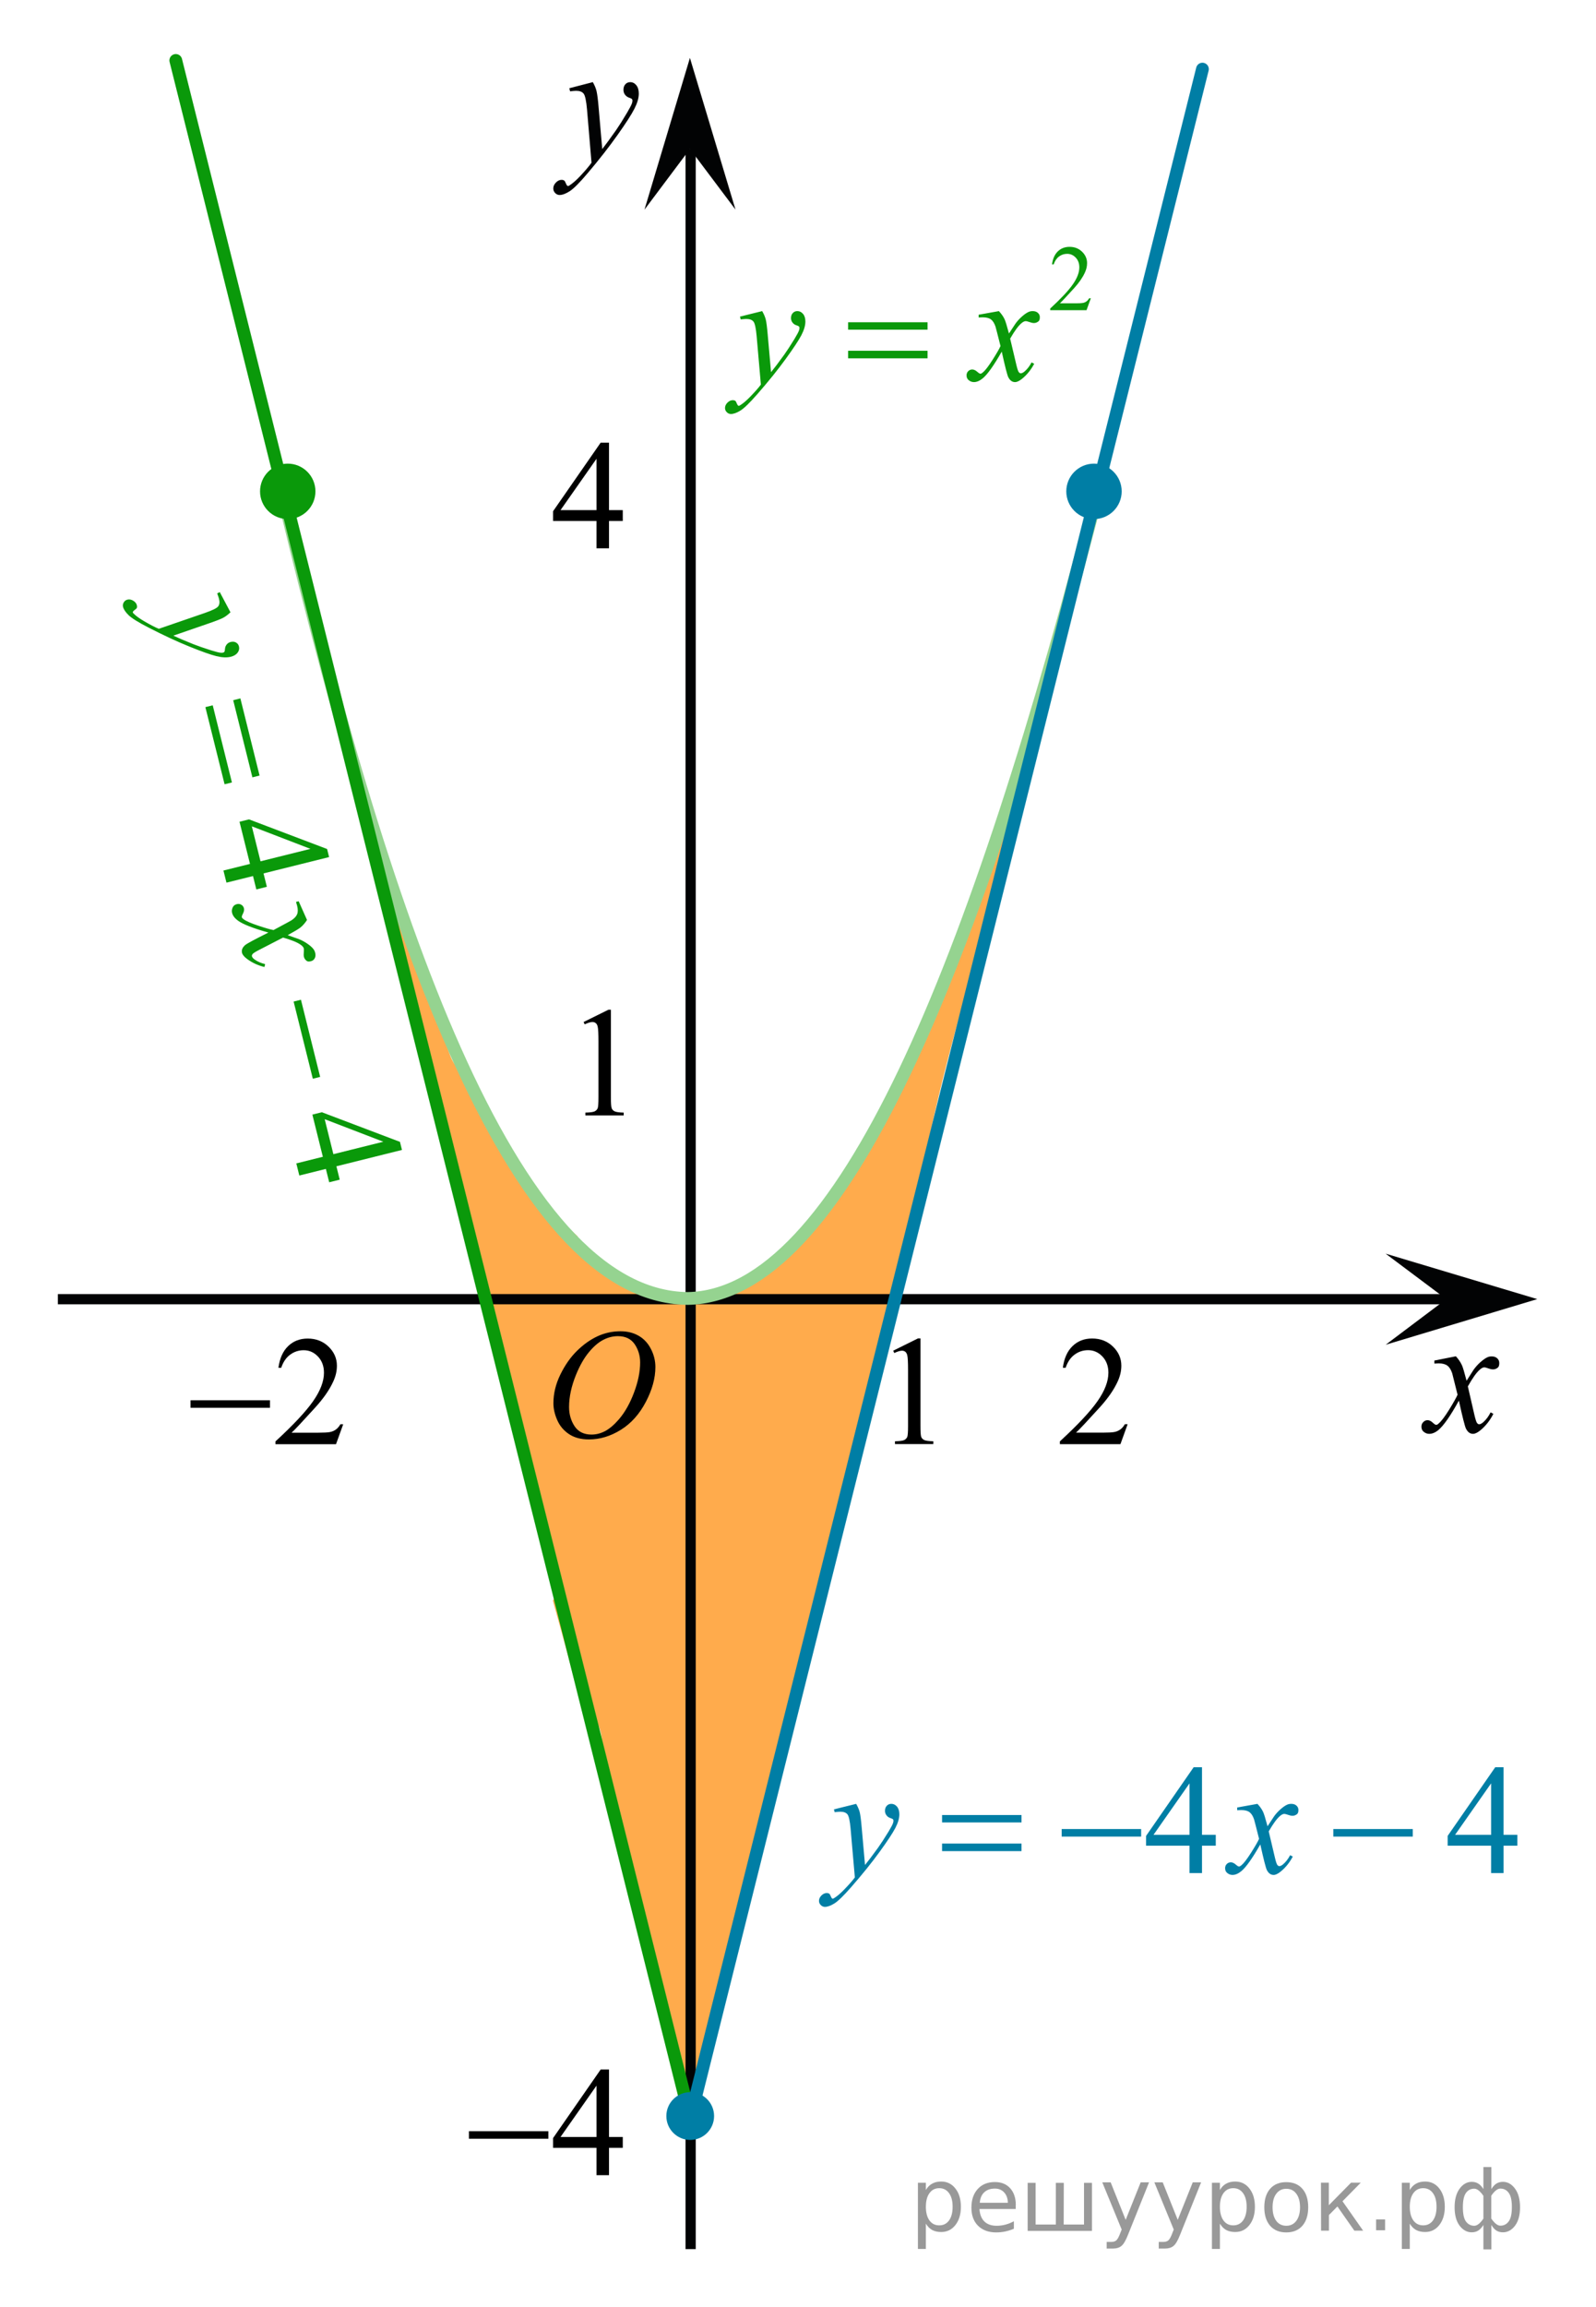 <?xml version="1.0" encoding="utf-8"?>
<!-- Generator: Adobe Illustrator 16.0.0, SVG Export Plug-In . SVG Version: 6.00 Build 0)  -->
<!DOCTYPE svg PUBLIC "-//W3C//DTD SVG 1.1//EN" "http://www.w3.org/Graphics/SVG/1.1/DTD/svg11.dtd">
<svg version="1.1" id="Слой_1" xmlns="http://www.w3.org/2000/svg" xmlns:xlink="http://www.w3.org/1999/xlink" x="0px" y="0px"
	 width="156.331px" height="225.806px" viewBox="73.109 69.166 156.331 225.806"
	 enable-background="new 73.109 69.166 156.331 225.806" xml:space="preserve">
<path opacity="0.7" fill="#FF8800" enable-background="new    " d="M174.594,138.675c-1.128,4.853-2.871,9.581-5.001,14.091
	c0.212,2.133-0.243,4.072-1.389,5.993c-0.073,0.595-0.228,1.152-0.522,1.701c-0.246,0.456-0.545,0.789-0.883,1.097
	c-0.113,0.139-0.242,0.276-0.388,0.41c-0.443,1.553-1.181,2.967-1.931,4.443c-0.082,3.068-1.566,5.768-3.487,8.102
	c-0.058,0.07-0.13,0.118-0.193,0.182c-0.894,2.498-2.221,4.844-3.795,6.977c-0.054,0.365-0.149,0.738-0.339,1.119
	c-1.189,2.4-2.154,5.328-4.448,6.111c-0.006,1.063-0.437,2.144-1.468,2.936c-2.004,1.539-4.719,3.092-7.42,3.702
	c-0.745,0.629-1.76,0.95-2.986,0.647c-3.15-0.783-6.335-1.955-9.078-3.715c-0.943-0.607-1.438-1.439-1.59-2.312
	c-3.828-3.382-6.214-7.499-8.351-11.993c-0.919-1.033-1.628-2.204-2.058-3.538c-0.86-0.349-1.613-1.013-2.031-2.067
	c-0.975-2.463-1.264-5.229-2.5-7.58c-1.229-2.342-2.442-4.649-3.112-7.221c-0.129-0.494-0.278-0.978-0.431-1.457
	c1.224,4.754,2.457,9.498,2.933,14.395c0.008,0.089-0.003,0.164,0,0.248c0.269,0.336,0.491,0.738,0.638,1.228
	c2.512,8.325,4.793,17.156,6.125,25.75c0.068,0.44,0.045,0.849-0.021,1.233c0.16,0.414,0.318,0.83,0.486,1.246
	c1.021,2.531,1.062,5.24,2.035,7.771c0.229,0.595,0.275,1.132,0.207,1.616c0.164,0.908,0.346,1.814,0.521,2.723
	c0.197,0.225,0.385,0.479,0.54,0.793c1.596,3.225,2.291,6.618,2.981,10.118c0.186,0.938,0.01,1.75-0.369,2.418
	c0.994,3.593,2.006,7.177,2.862,10.792c0.933,0.309,1.683,1.074,1.882,2.415c0.539,3.653,0.983,7.136,1.678,10.63
	c0.813,2.334,1.531,4.697,2.095,7.12c0.124,0.534,0.118,1.022,0.034,1.474c0.855,3.793,1.453,7.705,3.212,11.158
	c0.524,1.03,0.509,2.024,0.169,2.87c0.047,0.216,0.082,0.431,0.088,0.64c0.271,0.765,0.543,1.527,0.826,2.287
	c0.148-0.416,0.285-0.84,0.429-1.26c0.3-0.965,0.617-1.924,0.956-2.883c0.938-2.99,1.77-6.031,2.559-9.093
	c0.234-2.112,0.588-4.242,1.438-5.944c-0.021-0.148-0.047-0.298-0.046-0.447c0.005-0.865,0.311-1.604,0.79-2.195
	c0.589-2.295,1.196-4.574,1.853-6.828c0.182-0.799,0.391-1.59,0.627-2.375c0.063-1.02,0.184-2.039,0.482-3.076
	c0.091-0.316,0.216-0.596,0.357-0.852c2.976-16.599,8.854-32.502,11.931-49.08c0.174-0.934,0.601-1.592,1.157-2.03
	c1.274-9.694,3.928-18.992,6.695-28.356c1.441-4.882,2.912-9.774,4.006-14.748c0.514-2.34,1.312-5.07,1.791-7.742
	C174.966,138.459,174.782,138.576,174.594,138.675z"/>
<line fill="none" stroke="#020304" stroke-miterlimit="10" x1="78.777" y1="196.328" x2="219.814" y2="196.328"/>
<line fill="none" stroke="#020304" stroke-miterlimit="10" x1="140.757" y1="289.305" x2="140.757" y2="83.745"/>
<polygon fill="#020304" points="140.691,83.745 136.236,89.687 140.688,74.834 145.152,89.682 "/>
<g>
	<g>
		<g>
			<g>
				<g>
					<g>
						<g>
							<g>
								<g>
									<g>
										<g>
											<g>
												<g>
													<defs>
														<rect id="SVGID_1_" x="208.833" y="196.328" width="16.129" height="18.541"/>
													</defs>
													<clipPath id="SVGID_2_">
														<use xlink:href="#SVGID_1_"  overflow="visible"/>
													</clipPath>
													<g clip-path="url(#SVGID_2_)">
														<path fill="#020304" d="M215.714,201.917c0.258,0.28,0.447,0.563,0.584,0.851c0.094,0.194,0.246,0.709,0.465,1.541
															l0.688-1.076c0.188-0.26,0.405-0.51,0.669-0.744c0.27-0.23,0.492-0.395,0.689-0.479
															c0.129-0.062,0.27-0.081,0.42-0.081c0.227,0,0.401,0.063,0.537,0.188c0.135,0.125,0.2,0.276,0.2,0.456
															c0,0.205-0.038,0.353-0.118,0.427c-0.146,0.138-0.313,0.201-0.504,0.201c-0.107,0-0.229-0.021-0.354-0.068
															c-0.245-0.09-0.411-0.133-0.495-0.133c-0.128,0-0.271,0.073-0.441,0.229c-0.324,0.278-0.717,0.828-1.166,1.637
															l0.646,2.809c0.104,0.434,0.188,0.688,0.253,0.771c0.063,0.084,0.146,0.127,0.202,0.127
															c0.107,0,0.238-0.063,0.388-0.188c0.289-0.25,0.535-0.574,0.739-0.98l0.271,0.146
															c-0.328,0.646-0.75,1.175-1.262,1.603c-0.287,0.236-0.531,0.354-0.729,0.354c-0.295,0-0.524-0.172-0.699-0.52
															c-0.104-0.213-0.338-1.125-0.688-2.732c-0.816,1.479-1.479,2.422-1.975,2.85c-0.314,0.271-0.631,0.402-0.93,0.402
															c-0.211,0-0.398-0.074-0.576-0.23c-0.125-0.117-0.188-0.276-0.188-0.479c0-0.183,0.063-0.325,0.178-0.442
															c0.111-0.119,0.256-0.187,0.424-0.187s0.353,0.088,0.537,0.269c0.136,0.125,0.236,0.188,0.313,0.188
															c0.063,0,0.146-0.045,0.238-0.134c0.247-0.206,0.586-0.646,1.016-1.336c0.425-0.688,0.701-1.184,0.834-1.479
															c-0.325-1.317-0.504-2.021-0.526-2.096c-0.119-0.354-0.275-0.604-0.474-0.75c-0.196-0.146-0.479-0.222-0.854-0.222
															c-0.121,0-0.262,0.006-0.42,0.019v-0.295L215.714,201.917z"/>
													</g>
												</g>
											</g>
										</g>
									</g>
								</g>
							</g>
						</g>
					</g>
				</g>
			</g>
		</g>
	</g>
</g>
<polygon fill="#020304" points="214.776,196.322 208.833,191.871 223.687,196.32 208.837,200.787 "/>
<g>
	<g>
		<g>
			<g>
				<g>
					<g>
						<g>
							<g>
								<g>
									<g>
										<g>
											<g>
												<g>
													<g>
														<defs>
															<polygon id="SVGID_3_" points="134.145,92.521 143.241,92.521 143.241,72 116.814,72 116.814,92.521 															
																"/>
														</defs>
														<clipPath id="SVGID_4_">
															<use xlink:href="#SVGID_3_"  overflow="visible"/>
														</clipPath>
														<g clip-path="url(#SVGID_4_)">
															<path fill="#020304" d="M131.178,77.204c0.178,0.316,0.301,0.612,0.366,0.89c0.063,0.275,0.14,0.818,0.205,1.627
																l0.351,4.033c0.313-0.396,0.771-1.018,1.368-1.869c0.287-0.415,0.646-0.979,1.068-1.695
																c0.258-0.438,0.416-0.743,0.476-0.918c0.028-0.089,0.047-0.18,0.047-0.271c0-0.063-0.021-0.109-0.058-0.148
																c-0.037-0.036-0.133-0.083-0.287-0.135c-0.151-0.053-0.28-0.146-0.387-0.287c-0.104-0.141-0.149-0.299-0.149-0.479
																c0-0.227,0.063-0.403,0.188-0.541c0.125-0.138,0.282-0.205,0.479-0.205c0.229,0,0.43,0.101,0.592,0.3
																c0.162,0.198,0.244,0.476,0.244,0.823c0,0.433-0.146,0.926-0.429,1.479c-0.282,0.557-0.83,1.406-1.644,2.556
																c-0.813,1.146-1.787,2.397-2.938,3.756c-0.794,0.937-1.382,1.521-1.768,1.768c-0.383,0.244-0.711,0.363-0.981,0.363
																c-0.159,0-0.307-0.063-0.432-0.191c-0.121-0.128-0.185-0.274-0.185-0.444c0-0.214,0.084-0.406,0.256-0.582
																c0.17-0.177,0.354-0.265,0.558-0.265c0.104,0,0.188,0.023,0.26,0.074c0.041,0.024,0.088,0.104,0.142,0.231
																c0.051,0.129,0.097,0.215,0.14,0.259c0.022,0.026,0.063,0.041,0.098,0.041c0.027,0,0.089-0.026,0.166-0.082
																c0.289-0.188,0.625-0.479,1.009-0.886c0.504-0.535,0.877-0.976,1.115-1.313l-0.438-5.197
																c-0.074-0.855-0.188-1.38-0.332-1.563c-0.146-0.188-0.396-0.278-0.739-0.278c-0.106,0-0.308,0.019-0.591,0.049
																l-0.07-0.303L131.178,77.204z"/>
														</g>
													</g>
												</g>
											</g>
										</g>
									</g>
								</g>
							</g>
						</g>
					</g>
				</g>
			</g>
		</g>
	</g>
</g>
<path fill="none" stroke="#95D390" stroke-width="1.25" stroke-linecap="round" stroke-linejoin="round" stroke-miterlimit="8" d="
	M100.334,115.471c10.161,43.153,22.734,80.604,40.145,80.787c14.989-0.271,28.067-31.837,40.646-80.787"/>
<line fill="none" stroke="#0A990A" stroke-width="1.25" stroke-linecap="round" stroke-linejoin="round" stroke-miterlimit="8" x1="140.717" y1="276.505" x2="90.328" y2="75.082"/>
<line fill="none" stroke="#007EA5" stroke-width="1.25" stroke-linecap="round" stroke-linejoin="round" stroke-miterlimit="8" x1="140.717" y1="276.505" x2="190.889" y2="75.931"/>
<circle fill="#007EA5" cx="140.717" cy="276.281" r="2.338"/>
<rect x="94.259" y="69.166" fill="none" width="105.063" height="5.668"/>
<rect x="223.771" y="124.944" fill="none" width="5.668" height="105.063"/>
<rect x="87.884" y="289.305" fill="none" width="105.062" height="5.668"/>
<rect x="73.109" y="121.199" fill="none" width="5.668" height="105.063"/>
<circle fill="#0A990A" stroke="#0A990A" stroke-width="0.75" stroke-miterlimit="10" cx="101.294" cy="117.259" r="2.338"/>
<circle fill="#007EA5" stroke="#007EA5" stroke-width="0.75" stroke-miterlimit="10" cx="180.267" cy="117.26" r="2.338"/>
<g>
	<g>
		<g>
			<defs>
				<rect id="SVGID_5_" x="157.973" y="196.604" width="9.59" height="16.701"/>
			</defs>
			<clipPath id="SVGID_6_">
				<use xlink:href="#SVGID_5_"  overflow="visible"/>
			</clipPath>
			<g clip-path="url(#SVGID_6_)">
				<path d="M160.6,201.369l2.428-1.203h0.242v8.559c0,0.566,0.021,0.922,0.068,1.063s0.146,0.246,0.291,0.32
					c0.146,0.074,0.445,0.117,0.898,0.127v0.277h-3.754v-0.277c0.471-0.01,0.773-0.051,0.912-0.123
					c0.137-0.072,0.23-0.17,0.287-0.291c0.055-0.123,0.082-0.488,0.082-1.096v-5.473c0-0.734-0.025-1.211-0.074-1.42
					c-0.035-0.16-0.1-0.275-0.189-0.352c-0.092-0.074-0.201-0.111-0.328-0.111c-0.182,0-0.434,0.076-0.758,0.23L160.6,201.369z"/>
			</g>
		</g>
	</g>
</g>
<g>
	<g>
		<g>
			<defs>
				<rect id="SVGID_7_" x="124.344" y="195.914" width="16.561" height="18.08"/>
			</defs>
			<clipPath id="SVGID_8_">
				<use xlink:href="#SVGID_7_"  overflow="visible"/>
			</clipPath>
			<g clip-path="url(#SVGID_8_)">
				<path d="M133.889,199.467c0.668,0,1.258,0.146,1.771,0.439c0.512,0.291,0.916,0.723,1.207,1.291
					c0.293,0.568,0.439,1.16,0.439,1.773c0,1.084-0.314,2.227-0.939,3.416c-0.625,1.193-1.441,2.105-2.449,2.73
					c-1.008,0.627-2.051,0.939-3.127,0.939c-0.775,0-1.426-0.174-1.945-0.52c-0.521-0.348-0.906-0.805-1.154-1.371
					c-0.25-0.566-0.375-1.117-0.375-1.65c0-0.943,0.227-1.881,0.678-2.805c0.453-0.924,0.992-1.695,1.619-2.314
					c0.629-0.619,1.297-1.098,2.01-1.432C132.332,199.635,133.088,199.467,133.889,199.467z M133.637,199.947
					c-0.492,0-0.979,0.121-1.447,0.367c-0.475,0.246-0.941,0.65-1.404,1.211c-0.465,0.561-0.883,1.293-1.254,2.199
					c-0.453,1.115-0.682,2.168-0.682,3.16c0,0.707,0.182,1.332,0.539,1.877c0.361,0.545,0.914,0.818,1.66,0.818
					c0.449,0,0.893-0.111,1.324-0.336c0.43-0.227,0.883-0.607,1.354-1.15c0.588-0.682,1.082-1.553,1.48-2.611
					c0.4-1.057,0.604-2.045,0.604-2.961c0-0.676-0.184-1.273-0.541-1.797C134.906,200.205,134.363,199.947,133.637,199.947z"/>
			</g>
		</g>
	</g>
</g>
<g>
	<g>
		<g>
			<defs>
				<rect id="SVGID_9_" x="127.65" y="164.435" width="9.592" height="16.697"/>
			</defs>
			<clipPath id="SVGID_10_">
				<use xlink:href="#SVGID_9_"  overflow="visible"/>
			</clipPath>
			<g clip-path="url(#SVGID_10_)">
				<path d="M130.275,169.198l2.428-1.201h0.244v8.557c0,0.568,0.023,0.924,0.07,1.063c0.045,0.141,0.143,0.246,0.289,0.322
					c0.146,0.072,0.445,0.115,0.896,0.127v0.275h-3.754v-0.275c0.473-0.012,0.775-0.053,0.914-0.123
					c0.137-0.072,0.232-0.17,0.287-0.293c0.053-0.121,0.08-0.486,0.08-1.096v-5.471c0-0.736-0.025-1.211-0.074-1.42
					c-0.033-0.16-0.096-0.277-0.188-0.352c-0.092-0.076-0.199-0.113-0.326-0.113c-0.184,0-0.438,0.078-0.76,0.23L130.275,169.198z"
					/>
			</g>
		</g>
	</g>
</g>
<g>
	<defs>
		<polygon id="SVGID_11_" points="174.057,213.303 186.477,213.303 186.477,196.605 174.057,196.605 174.057,213.303 		"/>
	</defs>
	<clipPath id="SVGID_12_">
		<use xlink:href="#SVGID_11_"  overflow="visible"/>
	</clipPath>
	<g clip-path="url(#SVGID_12_)">
		<path d="M183.561,208.569l-0.704,1.95h-5.93v-0.276c1.744-1.604,2.973-2.915,3.684-3.932c0.712-1.017,1.067-1.945,1.067-2.787
			c0-0.644-0.195-1.171-0.585-1.585c-0.391-0.413-0.857-0.62-1.401-0.62c-0.494,0-0.938,0.146-1.33,0.438
			c-0.394,0.291-0.684,0.719-0.871,1.281h-0.274c0.123-0.922,0.441-1.629,0.952-2.122c0.512-0.494,1.15-0.74,1.916-0.74
			c0.815,0,1.496,0.264,2.042,0.792s0.819,1.151,0.819,1.868c0,0.514-0.118,1.027-0.355,1.54c-0.366,0.808-0.959,1.662-1.779,2.563
			c-1.23,1.355-1.999,2.173-2.305,2.451h2.623c0.534,0,0.908-0.02,1.123-0.06s0.409-0.121,0.582-0.243s0.324-0.295,0.452-0.519
			H183.561z"/>
	</g>
</g>
<g>
	<defs>
		<polygon id="SVGID_13_" points="88.944,213.303 109.645,213.303 109.645,196.605 88.944,196.605 88.944,213.303 		"/>
	</defs>
	<clipPath id="SVGID_14_">
		<use xlink:href="#SVGID_13_"  overflow="visible"/>
	</clipPath>
	<g clip-path="url(#SVGID_14_)">
		<path d="M106.725,208.574l-0.704,1.95h-5.93v-0.276c1.744-1.604,2.973-2.915,3.684-3.932c0.712-1.017,1.067-1.945,1.067-2.787
			c0-0.644-0.195-1.171-0.585-1.585c-0.391-0.413-0.857-0.62-1.401-0.62c-0.494,0-0.938,0.146-1.33,0.438
			c-0.394,0.291-0.684,0.719-0.871,1.281h-0.274c0.123-0.922,0.441-1.629,0.952-2.122c0.512-0.494,1.15-0.74,1.916-0.74
			c0.815,0,1.496,0.264,2.042,0.792s0.819,1.151,0.819,1.868c0,0.514-0.118,1.027-0.355,1.54c-0.366,0.808-0.959,1.662-1.779,2.563
			c-1.23,1.355-1.999,2.173-2.305,2.451h2.623c0.534,0,0.908-0.02,1.123-0.06s0.409-0.121,0.582-0.243s0.324-0.295,0.452-0.519
			H106.725z"/>
	</g>
	<g clip-path="url(#SVGID_14_)">
		<path d="M91.77,206.22h7.782v0.739H91.77V206.22z"/>
	</g>
</g>
<g>
	<defs>
		<polygon id="SVGID_15_" points="116.22,284.854 136.92,284.854 136.92,268.156 116.22,268.156 116.22,284.854 		"/>
	</defs>
	<clipPath id="SVGID_16_">
		<use xlink:href="#SVGID_15_"  overflow="visible"/>
	</clipPath>
	<g clip-path="url(#SVGID_16_)">
		<path d="M134.111,278.33v1.062h-1.349v2.676h-1.223v-2.676h-4.255v-0.956l4.662-6.712h0.815v6.606H134.111z M131.54,278.33v-5.029
			l-3.528,5.029H131.54z"/>
	</g>
	<g clip-path="url(#SVGID_16_)">
		<path d="M119.041,277.763h7.782v0.739h-7.782V277.763z"/>
	</g>
</g>
<g>
	<defs>
		<polygon id="SVGID_17_" points="124.5,125.609 136.92,125.609 136.92,108.911 124.5,108.911 124.5,125.609 		"/>
	</defs>
	<clipPath id="SVGID_18_">
		<use xlink:href="#SVGID_17_"  overflow="visible"/>
	</clipPath>
	<g clip-path="url(#SVGID_18_)">
		<path d="M134.111,119.097v1.062h-1.349v2.676h-1.223v-2.676h-4.255v-0.956l4.662-6.712h0.815v6.606H134.111z M131.54,119.097
			v-5.029l-3.528,5.029H131.54z"/>
	</g>
</g>
<g>
	<defs>
		<polygon id="SVGID_19_" points="141.414,113.354 182.813,113.354 182.813,89.687 141.414,89.687 141.414,113.354 		"/>
	</defs>
	<clipPath id="SVGID_20_">
		<use xlink:href="#SVGID_19_"  overflow="visible"/>
	</clipPath>
	<g clip-path="url(#SVGID_20_)">
		<path fill="#0A990A" d="M179.959,98.358l-0.422,1.17h-3.555v-0.166c1.046-0.962,1.782-1.748,2.208-2.357
			c0.427-0.609,0.641-1.167,0.641-1.672c0-0.386-0.117-0.702-0.352-0.95s-0.514-0.372-0.84-0.372c-0.296,0-0.562,0.087-0.797,0.262
			c-0.236,0.175-0.41,0.432-0.522,0.77h-0.164c0.073-0.553,0.264-0.978,0.57-1.273s0.689-0.443,1.148-0.443
			c0.489,0,0.897,0.158,1.225,0.475c0.327,0.317,0.491,0.69,0.491,1.121c0,0.308-0.071,0.615-0.214,0.923
			c-0.219,0.484-0.574,0.997-1.066,1.537c-0.737,0.813-1.198,1.304-1.382,1.471h1.573c0.319,0,0.544-0.012,0.673-0.036
			c0.129-0.023,0.245-0.072,0.349-0.146s0.194-0.177,0.271-0.312H179.959z"/>
	</g>
	<g clip-path="url(#SVGID_20_)">
		<path fill="#0A990A" d="M147.766,99.617c0.168,0.29,0.283,0.561,0.348,0.812c0.064,0.252,0.129,0.747,0.193,1.484l0.326,3.679
			c0.296-0.358,0.727-0.927,1.289-1.704c0.271-0.379,0.607-0.896,1.008-1.548c0.242-0.399,0.391-0.679,0.445-0.838
			c0.029-0.08,0.045-0.162,0.045-0.247c0-0.055-0.018-0.1-0.053-0.135c-0.035-0.034-0.125-0.075-0.271-0.123
			c-0.146-0.047-0.267-0.135-0.363-0.262s-0.145-0.272-0.145-0.438c0-0.204,0.06-0.368,0.179-0.493
			c0.118-0.125,0.266-0.188,0.444-0.188c0.218,0,0.402,0.092,0.556,0.273s0.23,0.433,0.23,0.751c0,0.395-0.135,0.844-0.4,1.351
			c-0.268,0.506-0.781,1.282-1.543,2.329c-0.76,1.047-1.682,2.188-2.764,3.425c-0.746,0.852-1.3,1.389-1.66,1.611
			c-0.361,0.222-0.67,0.332-0.927,0.332c-0.153,0-0.288-0.059-0.404-0.176s-0.175-0.253-0.175-0.407
			c0-0.194,0.081-0.371,0.242-0.531c0.16-0.159,0.334-0.239,0.521-0.239c0.1,0,0.182,0.022,0.245,0.067
			c0.04,0.025,0.083,0.097,0.13,0.214c0.047,0.116,0.09,0.195,0.129,0.235c0.025,0.024,0.055,0.037,0.09,0.037
			c0.029,0,0.081-0.025,0.155-0.074c0.272-0.17,0.588-0.439,0.948-0.808c0.475-0.489,0.826-0.888,1.053-1.197l-0.414-4.74
			c-0.07-0.782-0.174-1.259-0.313-1.429c-0.138-0.169-0.37-0.254-0.696-0.254c-0.104,0-0.289,0.015-0.556,0.045l-0.066-0.276
			L147.766,99.617z"/>
		<path fill="#0A990A" d="M170.952,99.617c0.242,0.26,0.426,0.519,0.549,0.778c0.089,0.18,0.234,0.65,0.438,1.413l0.652-0.987
			c0.173-0.239,0.383-0.467,0.63-0.684s0.465-0.365,0.652-0.445c0.118-0.05,0.249-0.075,0.393-0.075
			c0.213,0,0.382,0.058,0.508,0.173c0.126,0.114,0.189,0.254,0.189,0.418c0,0.189-0.037,0.319-0.111,0.39
			c-0.139,0.124-0.297,0.187-0.475,0.187c-0.104,0-0.215-0.022-0.334-0.067c-0.231-0.08-0.388-0.119-0.467-0.119
			c-0.118,0-0.259,0.069-0.422,0.209c-0.307,0.259-0.673,0.76-1.098,1.503l0.608,2.572c0.094,0.394,0.173,0.629,0.237,0.707
			c0.063,0.077,0.128,0.115,0.192,0.115c0.104,0,0.225-0.057,0.363-0.172c0.271-0.229,0.504-0.528,0.696-0.897l0.26,0.135
			c-0.312,0.588-0.707,1.077-1.186,1.466c-0.272,0.219-0.502,0.329-0.689,0.329c-0.277,0-0.497-0.157-0.66-0.472
			c-0.104-0.194-0.318-1.031-0.645-2.512c-0.771,1.351-1.389,2.221-1.854,2.609c-0.301,0.249-0.593,0.374-0.874,0.374
			c-0.198,0-0.378-0.072-0.541-0.217c-0.119-0.11-0.178-0.257-0.178-0.441c0-0.164,0.054-0.302,0.163-0.411
			c0.108-0.109,0.241-0.165,0.399-0.165s0.326,0.08,0.504,0.239c0.129,0.115,0.228,0.173,0.297,0.173c0.06,0,0.136-0.04,0.229-0.12
			c0.232-0.189,0.549-0.599,0.949-1.227s0.662-1.081,0.785-1.36c-0.306-1.212-0.472-1.853-0.496-1.922
			c-0.114-0.324-0.262-0.554-0.445-0.688c-0.183-0.134-0.451-0.201-0.808-0.201c-0.113,0-0.244,0.005-0.393,0.015v-0.27
			L170.952,99.617z"/>
	</g>
	<g clip-path="url(#SVGID_20_)">
		<path fill="#0A990A" d="M156.182,100.708h7.781v0.726h-7.781V100.708z M156.182,103.498h7.781v0.74h-7.781V103.498z"/>
	</g>
</g>
<g>
	<defs>
		<polygon id="SVGID_21_" points="80.81,126.25 96.814,190.529 117.102,185.478 101.098,121.199 80.81,126.25 		"/>
	</defs>
	<clipPath id="SVGID_22_">
		<use xlink:href="#SVGID_21_"  overflow="visible"/>
	</clipPath>
	<g clip-path="url(#SVGID_22_)">
		<path fill="#0A990A" d="M99.249,155.964l-1.032,0.257l-0.326-1.309l-2.6,0.647l-0.296-1.187l2.601-0.647l-1.027-4.128l0.93-0.232
			l7.65,2.9l0.197,0.791l-6.423,1.599L99.249,155.964z M98.627,153.469l4.889-1.217l-5.74-2.207L98.627,153.469z"/>
		<path fill="#0A990A" d="M106.386,184.629l-1.031,0.257l-0.326-1.309l-2.601,0.647l-0.295-1.187l2.6-0.647l-1.027-4.129l0.93-0.231
			l7.65,2.899l0.197,0.791l-6.422,1.6L106.386,184.629z M105.765,182.134l4.889-1.218l-5.741-2.206L105.765,182.134z"/>
	</g>
	<g clip-path="url(#SVGID_22_)">
		<path fill="#0A990A" d="M95.684,129.095c-0.24,0.233-0.476,0.411-0.705,0.534c-0.229,0.123-0.694,0.306-1.395,0.547l-3.495,1.206
			c0.421,0.201,1.075,0.48,1.968,0.839c0.434,0.172,1.016,0.373,1.746,0.604c0.447,0.139,0.754,0.216,0.922,0.229
			c0.086,0.011,0.168,0.005,0.251-0.016c0.053-0.014,0.093-0.041,0.118-0.083c0.024-0.042,0.044-0.14,0.054-0.292
			c0.011-0.154,0.066-0.292,0.167-0.416c0.1-0.125,0.229-0.206,0.39-0.246c0.199-0.05,0.372-0.032,0.522,0.053
			s0.246,0.214,0.289,0.387c0.053,0.211,0.009,0.413-0.13,0.605c-0.141,0.191-0.366,0.328-0.676,0.405
			c-0.382,0.095-0.852,0.074-1.407-0.063c-0.557-0.137-1.436-0.448-2.635-0.933c-1.201-0.485-2.533-1.104-3.996-1.855
			c-1.008-0.517-1.665-0.925-1.967-1.221c-0.303-0.296-0.485-0.568-0.547-0.818c-0.037-0.148-0.013-0.293,0.073-0.435
			c0.086-0.141,0.204-0.23,0.354-0.268c0.188-0.048,0.379-0.012,0.573,0.105s0.313,0.267,0.358,0.449
			c0.024,0.097,0.022,0.181-0.006,0.254c-0.015,0.044-0.073,0.104-0.175,0.177c-0.103,0.074-0.168,0.136-0.198,0.184
			c-0.018,0.029-0.023,0.062-0.015,0.095c0.007,0.029,0.044,0.073,0.111,0.134c0.229,0.223,0.567,0.464,1.014,0.725
			c0.588,0.342,1.061,0.586,1.416,0.732l4.506-1.55c0.744-0.257,1.182-0.472,1.312-0.647c0.132-0.176,0.158-0.421,0.079-0.737
			c-0.025-0.102-0.084-0.277-0.178-0.529l0.253-0.132L95.684,129.095z"/>
		<path fill="#0A990A" d="M103.182,159.211c-0.193,0.297-0.4,0.538-0.623,0.721c-0.153,0.129-0.576,0.385-1.267,0.766l1.115,0.395
			c0.275,0.11,0.548,0.259,0.817,0.445c0.271,0.188,0.467,0.363,0.59,0.525c0.077,0.104,0.133,0.224,0.168,0.363
			c0.052,0.207,0.037,0.385-0.045,0.535c-0.08,0.149-0.201,0.244-0.361,0.284c-0.184,0.046-0.318,0.041-0.404-0.014
			c-0.154-0.104-0.253-0.243-0.296-0.415c-0.024-0.101-0.03-0.214-0.015-0.341c0.02-0.244,0.021-0.405,0.002-0.481
			c-0.028-0.115-0.129-0.234-0.305-0.359c-0.326-0.234-0.901-0.469-1.725-0.701l-2.353,1.213c-0.36,0.186-0.569,0.319-0.63,0.4
			c-0.059,0.08-0.08,0.152-0.064,0.215c0.024,0.101,0.108,0.204,0.254,0.311c0.288,0.209,0.635,0.361,1.04,0.459l-0.068,0.284
			c-0.646-0.159-1.217-0.425-1.71-0.796c-0.279-0.211-0.441-0.406-0.486-0.589c-0.067-0.269,0.033-0.521,0.298-0.755
			c0.164-0.146,0.926-0.558,2.286-1.233c-1.499-0.421-2.494-0.81-2.984-1.167c-0.314-0.231-0.506-0.484-0.574-0.758
			c-0.048-0.191-0.021-0.384,0.08-0.577c0.078-0.142,0.206-0.234,0.387-0.279c0.158-0.039,0.306-0.021,0.438,0.06
			c0.133,0.078,0.219,0.193,0.257,0.347c0.038,0.154,0.001,0.337-0.11,0.548c-0.08,0.152-0.113,0.262-0.096,0.329
			c0.014,0.058,0.071,0.122,0.172,0.194c0.24,0.18,0.714,0.388,1.42,0.624c0.707,0.236,1.211,0.381,1.512,0.433
			c1.104-0.59,1.686-0.906,1.748-0.946c0.287-0.189,0.475-0.388,0.561-0.599c0.087-0.21,0.088-0.486,0.002-0.832
			c-0.027-0.11-0.064-0.236-0.11-0.377l0.261-0.065L103.182,159.211z"/>
	</g>
	<g clip-path="url(#SVGID_22_)">
		<path fill="#0A990A" d="M93.946,138.199l1.88,7.552l-0.719,0.179l-1.881-7.551L93.946,138.199z M96.655,137.524l1.88,7.552
			l-0.704,0.176l-1.88-7.552L96.655,137.524z"/>
		<path fill="#0A990A" d="M102.588,167.019l1.881,7.552l-0.72,0.18l-1.88-7.553L102.588,167.019z"/>
	</g>
</g>
<g>
	<defs>
		<polygon id="SVGID_23_" points="150.629,259.469 225.149,259.469 225.149,238.561 150.629,238.561 150.629,259.469 		"/>
	</defs>
	<clipPath id="SVGID_24_">
		<use xlink:href="#SVGID_23_"  overflow="visible"/>
	</clipPath>
	<g clip-path="url(#SVGID_24_)">
		<path fill="#007EA5" d="M192.196,248.756v1.063h-1.349v2.68h-1.223v-2.68h-4.255v-0.959l4.662-6.723h0.815v6.618H192.196z
			 M189.625,248.756v-5.038l-3.528,5.038H189.625z"/>
		<path fill="#007EA5" d="M221.736,248.756v1.063h-1.349v2.68h-1.223v-2.68h-4.255v-0.959l4.662-6.723h0.815v6.618H221.736z
			 M219.165,248.756v-5.038l-3.528,5.038H219.165z"/>
	</g>
	<g clip-path="url(#SVGID_24_)">
		<path fill="#007EA5" d="M156.971,245.724c0.168,0.29,0.284,0.561,0.349,0.813c0.063,0.252,0.128,0.748,0.192,1.486l0.326,3.683
			c0.297-0.359,0.727-0.928,1.29-1.706c0.271-0.38,0.607-0.896,1.008-1.55c0.242-0.399,0.391-0.679,0.444-0.839
			c0.03-0.08,0.045-0.162,0.045-0.247c0-0.055-0.018-0.1-0.052-0.135c-0.035-0.034-0.125-0.076-0.271-0.123
			c-0.146-0.048-0.268-0.135-0.363-0.263c-0.097-0.127-0.145-0.272-0.145-0.438c0-0.205,0.059-0.369,0.178-0.494
			c0.118-0.125,0.267-0.188,0.444-0.188c0.218,0,0.403,0.092,0.557,0.273c0.152,0.183,0.229,0.434,0.229,0.753
			c0,0.394-0.134,0.845-0.4,1.351c-0.267,0.507-0.781,1.284-1.542,2.332s-1.683,2.191-2.765,3.429
			c-0.746,0.854-1.3,1.392-1.66,1.613c-0.36,0.223-0.67,0.333-0.927,0.333c-0.153,0-0.287-0.059-0.403-0.176
			s-0.175-0.253-0.175-0.408c0-0.194,0.081-0.371,0.241-0.531s0.335-0.239,0.522-0.239c0.099,0,0.181,0.022,0.244,0.067
			c0.04,0.024,0.083,0.096,0.13,0.213s0.091,0.196,0.13,0.236c0.024,0.024,0.055,0.037,0.089,0.037c0.03,0,0.082-0.025,0.156-0.075
			c0.271-0.169,0.588-0.438,0.948-0.808c0.475-0.489,0.825-0.889,1.053-1.198l-0.415-4.746c-0.069-0.784-0.173-1.261-0.312-1.43
			c-0.139-0.17-0.37-0.255-0.696-0.255c-0.104,0-0.289,0.015-0.557,0.045l-0.066-0.277L156.971,245.724z"/>
		<path fill="#007EA5" d="M196.279,245.724c0.242,0.26,0.426,0.52,0.549,0.779c0.089,0.18,0.234,0.651,0.438,1.414l0.652-0.987
			c0.173-0.24,0.383-0.469,0.63-0.686s0.465-0.365,0.652-0.445c0.118-0.05,0.249-0.075,0.393-0.075c0.213,0,0.382,0.058,0.508,0.173
			c0.126,0.114,0.189,0.254,0.189,0.419c0,0.189-0.037,0.319-0.111,0.39c-0.139,0.124-0.297,0.187-0.475,0.187
			c-0.104,0-0.215-0.022-0.334-0.067c-0.231-0.079-0.388-0.119-0.467-0.119c-0.118,0-0.259,0.069-0.422,0.209
			c-0.307,0.26-0.673,0.762-1.098,1.505l0.608,2.575c0.094,0.395,0.173,0.63,0.237,0.708c0.063,0.077,0.128,0.115,0.192,0.115
			c0.104,0,0.225-0.057,0.363-0.172c0.271-0.229,0.504-0.529,0.696-0.898l0.26,0.135c-0.312,0.589-0.707,1.078-1.186,1.468
			c-0.272,0.22-0.502,0.329-0.689,0.329c-0.277,0-0.497-0.157-0.66-0.472c-0.104-0.194-0.318-1.033-0.645-2.516
			c-0.771,1.353-1.389,2.224-1.854,2.613c-0.301,0.249-0.593,0.374-0.874,0.374c-0.198,0-0.378-0.072-0.541-0.217
			c-0.119-0.11-0.178-0.257-0.178-0.442c0-0.164,0.054-0.302,0.163-0.411c0.108-0.11,0.241-0.165,0.399-0.165
			s0.326,0.08,0.504,0.239c0.129,0.115,0.228,0.173,0.297,0.173c0.06,0,0.136-0.04,0.229-0.12c0.232-0.189,0.549-0.599,0.949-1.228
			s0.662-1.083,0.785-1.362c-0.306-1.213-0.472-1.854-0.496-1.924c-0.114-0.325-0.262-0.555-0.445-0.689
			c-0.183-0.135-0.451-0.202-0.808-0.202c-0.113,0-0.244,0.005-0.393,0.016v-0.27L196.279,245.724z"/>
	</g>
	<g clip-path="url(#SVGID_24_)">
		<path fill="#007EA5" d="M165.386,246.817h7.782v0.726h-7.782V246.817z M165.386,249.609h7.782v0.741h-7.782V249.609z"/>
		<path fill="#007EA5" d="M177.103,248.187h7.782v0.741h-7.782V248.187z"/>
		<path fill="#007EA5" d="M203.71,248.187h7.782v0.741h-7.782V248.187z"/>
	</g>
</g>
<g style="stroke:none;fill:#000;fill-opacity:0.40" ><path d="m 163.8,286.8 v 2.49 h -0.78 v -6.48 h 0.78 v 0.71 q 0.24,-0.42 0.61,-0.62 0.37,-0.21 0.89,-0.21 0.86,0 1.39,0.68 0.54,0.68 0.54,1.79 0,1.11 -0.54,1.79 -0.53,0.68 -1.39,0.68 -0.52,0 -0.89,-0.20 -0.37,-0.21 -0.61,-0.62 z m 2.62,-1.64 q 0,-0.85 -0.35,-1.33 -0.35,-0.49 -0.96,-0.49 -0.61,0 -0.96,0.49 -0.35,0.48 -0.35,1.33 0,0.85 0.35,1.34 0.35,0.48 0.96,0.48 0.61,0 0.96,-0.48 0.35,-0.49 0.35,-1.34 z"/><path d="m 172.6,285.0 v 0.38 h -3.55 q 0.05,0.80 0.48,1.22 0.43,0.42 1.20,0.42 0.44,0 0.86,-0.11 0.42,-0.11 0.83,-0.33 v 0.73 q -0.42,0.18 -0.85,0.27 -0.44,0.09 -0.88,0.09 -1.12,0 -1.78,-0.65 -0.65,-0.65 -0.65,-1.77 0,-1.15 0.62,-1.83 0.62,-0.68 1.68,-0.68 0.95,0 1.50,0.61 0.55,0.61 0.55,1.66 z m -0.77,-0.23 q -0.01,-0.63 -0.36,-1.01 -0.34,-0.38 -0.91,-0.38 -0.65,0 -1.04,0.36 -0.39,0.36 -0.44,1.03 z"/><path d="m 177.3,286.9 h 1.99 v -4.08 h 0.78 v 4.70 h -6.30 v -4.70 h 0.78 v 4.08 h 1.98 v -4.08 h 0.78 z"/><path d="m 183.6,287.9 q -0.33,0.84 -0.64,1.09 -0.31,0.26 -0.83,0.26 h -0.62 v -0.65 h 0.45 q 0.32,0 0.49,-0.15 0.18,-0.15 0.39,-0.71 l 0.14,-0.35 -1.90,-4.62 h 0.82 l 1.47,3.67 1.47,-3.67 h 0.82 z"/><path d="m 188.7,287.9 q -0.33,0.84 -0.64,1.09 -0.31,0.26 -0.83,0.26 h -0.62 v -0.65 h 0.45 q 0.32,0 0.49,-0.15 0.18,-0.15 0.39,-0.71 l 0.14,-0.35 -1.90,-4.62 h 0.82 l 1.47,3.67 1.47,-3.67 h 0.82 z"/><path d="m 192.6,286.8 v 2.49 h -0.78 v -6.48 h 0.78 v 0.71 q 0.24,-0.42 0.61,-0.62 0.37,-0.21 0.89,-0.21 0.86,0 1.39,0.68 0.54,0.68 0.54,1.79 0,1.11 -0.54,1.79 -0.53,0.68 -1.39,0.68 -0.52,0 -0.89,-0.20 -0.37,-0.21 -0.61,-0.62 z m 2.62,-1.64 q 0,-0.85 -0.35,-1.33 -0.35,-0.49 -0.96,-0.49 -0.61,0 -0.96,0.49 -0.35,0.48 -0.35,1.33 0,0.85 0.35,1.34 0.35,0.48 0.96,0.48 0.61,0 0.96,-0.48 0.35,-0.49 0.35,-1.34 z"/><path d="m 199.1,283.4 q -0.62,0 -0.98,0.49 -0.36,0.48 -0.36,1.32 0,0.84 0.36,1.33 0.36,0.48 0.99,0.48 0.62,0 0.98,-0.49 0.36,-0.49 0.36,-1.32 0,-0.83 -0.36,-1.32 -0.36,-0.49 -0.98,-0.49 z m 0,-0.65 q 1.01,0 1.58,0.65 0.57,0.65 0.57,1.81 0,1.15 -0.57,1.81 -0.57,0.65 -1.58,0.65 -1.01,0 -1.58,-0.65 -0.57,-0.66 -0.57,-1.81 0,-1.16 0.57,-1.81 0.57,-0.65 1.58,-0.65 z"/><path d="m 202.5,282.8 h 0.77 v 2.21 l 2.18,-2.21 h 0.95 l -1.79,1.82 2.02,2.88 h -0.86 l -1.66,-2.37 -0.83,0.84 v 1.53 h -0.77 z"/><path d="m 207.9,286.4 h 0.88 v 1.06 h -0.88 z"/><path d="m 211.2,286.8 v 2.49 h -0.78 v -6.48 h 0.78 v 0.71 q 0.24,-0.42 0.61,-0.62 0.37,-0.21 0.89,-0.21 0.86,0 1.39,0.68 0.54,0.68 0.54,1.79 0,1.11 -0.54,1.79 -0.53,0.68 -1.39,0.68 -0.52,0 -0.89,-0.20 -0.37,-0.21 -0.61,-0.62 z m 2.62,-1.64 q 0,-0.85 -0.35,-1.33 -0.35,-0.49 -0.96,-0.49 -0.61,0 -0.96,0.49 -0.35,0.48 -0.35,1.33 0,0.85 0.35,1.34 0.35,0.48 0.96,0.48 0.61,0 0.96,-0.48 0.35,-0.49 0.35,-1.34 z"/><path d="m 216.4,285.2 q 0,0.99 0.30,1.40 0.31,0.42 0.82,0.42 0.41,0 0.89,-0.70 v -2.23 q -0.48,-0.70 -0.89,-0.70 -0.52,0 -0.82,0.42 -0.30,0.42 -0.30,1.40 z m 2.01,4.13 v -2.39 q -0.24,0.39 -0.52,0.56 -0.27,0.16 -0.62,0.16 -0.70,0 -1.19,-0.65 -0.49,-0.65 -0.49,-1.80 0,-1.15 0.49,-1.82 0.49,-0.67 1.19,-0.67 0.35,0 0.62,0.16 0.28,0.16 0.52,0.55 v -2.16 h 0.78 v 2.16 q 0.24,-0.39 0.51,-0.55 0.28,-0.16 0.62,-0.16 0.70,0 1.19,0.67 0.49,0.66 0.49,1.82 0,1.15 -0.49,1.80 -0.49,0.65 -1.19,0.65 -0.35,0 -0.62,-0.16 -0.27,-0.16 -0.51,-0.56 v 2.39 z m 2.79,-4.13 q 0,-0.99 -0.31,-1.40 -0.30,-0.42 -0.82,-0.42 -0.41,0 -0.89,0.70 v 2.23 q 0.48,0.70 0.89,0.70 0.52,0 0.82,-0.42 0.31,-0.42 0.31,-1.40 z"/></g></svg>

<!--File created and owned by https://sdamgia.ru. Copying is prohibited. All rights reserved.-->
